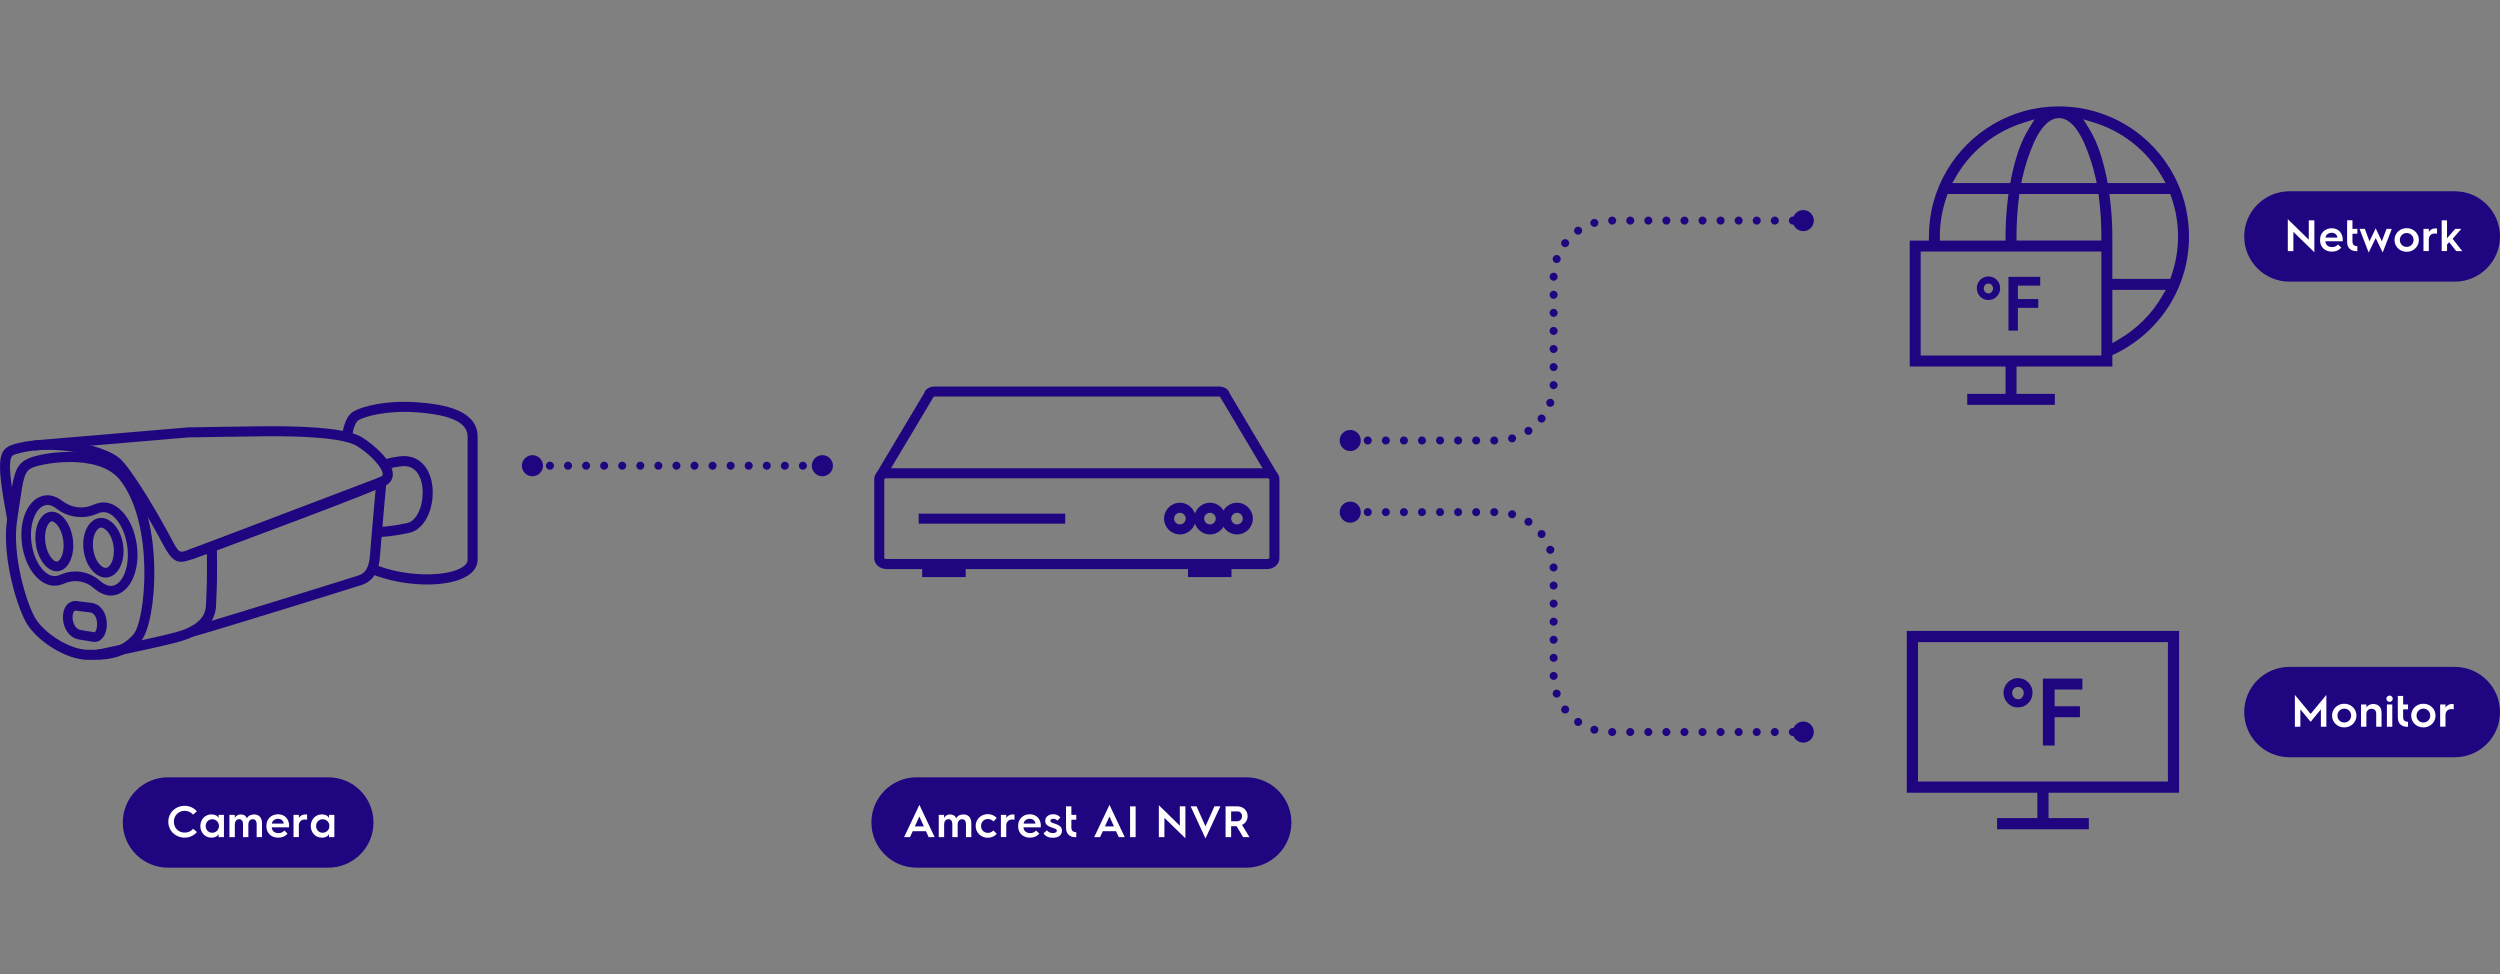 <?xml version="1.0" encoding="utf-8"?>
<!-- Generator: Adobe Illustrator 24.0.2, SVG Export Plug-In . SVG Version: 6.00 Build 0)  -->
<svg version="1.1" id="Layer_1" xmlns="http://www.w3.org/2000/svg" xmlns:xlink="http://www.w3.org/1999/xlink" x="0px" y="0px"
	 width="1245.25px" height="485.18px" viewBox="0 0 1245.25 485.18" style="enable-background:new 0 0 1245.25 485.18;"
	 xml:space="preserve">
<rect x="0" y="0" width="1245.25" height="485.18" fill="#808080" stroke="none"/>
<style type="text/css">
	.st0{fill:#1F0680;}
	.st1{fill:#FFFFFF;}
</style>
<g>
	<path class="st0" d="M163.54,432.18H83.66c-12.43,0-22.5-10.07-22.5-22.5v0c0-12.43,10.07-22.5,22.5-22.5h79.88
		c12.43,0,22.5,10.07,22.5,22.5v0C186.04,422.11,175.96,432.18,163.54,432.18z"/>
	<path class="st0" d="M620.75,432.18h-164.2c-12.43,0-22.5-10.07-22.5-22.5v0c0-12.43,10.07-22.5,22.5-22.5h164.2
		c12.43,0,22.5,10.07,22.5,22.5v0C643.25,422.11,633.17,432.18,620.75,432.18z"/>
	<g>
		<g>
			<path class="st1" d="M83.83,409.32c0-1.5,0.37-2.85,1.1-4.07s1.72-2.17,2.96-2.85s2.61-1.02,4.1-1.02c1.2,0,2.32,0.24,3.37,0.72
				c1.05,0.48,1.95,1.16,2.71,2.03l-1.9,1.63c-0.52-0.59-1.14-1.06-1.86-1.39c-0.72-0.33-1.49-0.49-2.31-0.49
				c-1.54,0-2.82,0.52-3.85,1.55c-1.03,1.04-1.54,2.33-1.54,3.88s0.51,2.84,1.54,3.87c1.03,1.03,2.31,1.54,3.85,1.54
				c0.84,0,1.62-0.17,2.35-0.5c0.73-0.33,1.35-0.8,1.87-1.41l1.88,1.62c-0.75,0.88-1.65,1.57-2.71,2.06s-2.19,0.74-3.39,0.74
				c-1.12,0-2.18-0.2-3.18-0.6s-1.87-0.95-2.6-1.64s-1.31-1.53-1.74-2.52C84.05,411.5,83.83,410.44,83.83,409.32z"/>
			<path class="st1" d="M99.79,411.43c0-0.79,0.14-1.53,0.41-2.23s0.65-1.32,1.14-1.84c0.49-0.53,1.07-0.94,1.75-1.25
				s1.43-0.46,2.25-0.46c0.45,0,0.87,0.05,1.26,0.14c0.39,0.09,0.74,0.22,1.04,0.38c0.3,0.16,0.56,0.36,0.78,0.58
				c0.21,0.23,0.37,0.47,0.46,0.75v-1.6h2.66v11.09h-2.66v-1.61c-0.09,0.26-0.25,0.51-0.46,0.74s-0.47,0.43-0.78,0.59
				c-0.3,0.17-0.65,0.29-1.04,0.39c-0.39,0.09-0.81,0.14-1.26,0.14c-0.82,0-1.56-0.15-2.25-0.46s-1.26-0.72-1.75-1.25
				c-0.49-0.53-0.87-1.14-1.14-1.84S99.79,412.22,99.79,411.43z M102.45,411.43c0,0.47,0.08,0.9,0.24,1.31
				c0.16,0.41,0.38,0.76,0.67,1.07c0.29,0.3,0.63,0.54,1.03,0.72c0.4,0.17,0.84,0.26,1.32,0.26s0.92-0.09,1.33-0.26
				s0.76-0.41,1.06-0.71s0.54-0.66,0.71-1.06s0.26-0.85,0.26-1.33c0-0.47-0.08-0.91-0.25-1.32c-0.17-0.41-0.4-0.76-0.7-1.07
				c-0.3-0.3-0.66-0.54-1.06-0.71s-0.86-0.26-1.34-0.26c-0.48,0-0.92,0.09-1.32,0.26c-0.4,0.18-0.74,0.41-1.03,0.71
				s-0.51,0.66-0.67,1.06C102.53,410.52,102.45,410.96,102.45,411.43z"/>
			<path class="st1" d="M114.28,416.98v-11.09h2.66v1.58c0.24-0.54,0.62-0.98,1.14-1.31s1.13-0.49,1.83-0.49
				c1.53,0,2.56,0.65,3.1,1.94c0.32-0.67,0.8-1.16,1.43-1.47c0.63-0.32,1.37-0.47,2.2-0.47c0.67,0,1.24,0.12,1.73,0.35
				c0.49,0.23,0.89,0.55,1.21,0.95c0.32,0.4,0.55,0.87,0.7,1.41c0.15,0.54,0.23,1.12,0.23,1.74v6.86h-2.67v-6.49
				c0-0.76-0.17-1.36-0.51-1.79c-0.34-0.43-0.83-0.65-1.46-0.65c-0.36,0-0.67,0.07-0.94,0.21c-0.27,0.14-0.49,0.33-0.68,0.57
				c-0.18,0.24-0.32,0.51-0.41,0.81c-0.09,0.3-0.14,0.62-0.14,0.95v6.38h-2.66v-6.49c0-0.76-0.17-1.36-0.5-1.79
				c-0.34-0.43-0.82-0.65-1.45-0.65c-0.35,0-0.66,0.07-0.93,0.21c-0.27,0.14-0.49,0.33-0.67,0.58c-0.18,0.24-0.31,0.51-0.4,0.82
				c-0.09,0.3-0.13,0.62-0.13,0.94v6.38H114.28z"/>
			<path class="st1" d="M132.69,411.52v-0.09c0-1.75,0.55-3.17,1.65-4.24c1.1-1.07,2.49-1.61,4.18-1.61c0.81,0,1.56,0.15,2.25,0.43
				c0.69,0.29,1.27,0.69,1.73,1.19c0.47,0.5,0.84,1.1,1.1,1.78s0.4,1.41,0.4,2.18c0,0.32-0.01,0.63-0.04,0.92h-8.6
				c0.04,0.88,0.36,1.58,0.96,2.11c0.6,0.52,1.38,0.78,2.36,0.78c0.64,0,1.19-0.1,1.65-0.31c0.45-0.21,0.9-0.53,1.33-0.97l1.6,1.56
				c-0.68,0.72-1.4,1.23-2.17,1.53c-0.77,0.3-1.6,0.46-2.49,0.46c-1.75,0-3.18-0.52-4.26-1.57S132.69,413.24,132.69,411.52z
				 M135.42,410.24h5.88c0-0.66-0.27-1.22-0.82-1.69c-0.54-0.47-1.2-0.7-1.96-0.7c-0.82,0-1.53,0.23-2.13,0.69
				C135.8,409,135.48,409.57,135.42,410.24z"/>
			<path class="st1" d="M146.21,405.89h2.66v1.64c0.26-0.58,0.69-1.04,1.26-1.37c0.58-0.33,1.25-0.5,2.04-0.5
				c0.32,0,0.58,0.02,0.79,0.06v2.58c-0.33-0.07-0.7-0.11-1.11-0.11c-0.46,0-0.87,0.07-1.24,0.21c-0.37,0.14-0.68,0.34-0.94,0.6
				s-0.46,0.57-0.6,0.93c-0.14,0.37-0.21,0.77-0.21,1.22v5.81h-2.66V405.89z"/>
			<path class="st1" d="M154.79,411.43c0-0.79,0.14-1.53,0.41-2.23s0.65-1.32,1.14-1.84c0.49-0.53,1.07-0.94,1.75-1.25
				s1.43-0.46,2.25-0.46c0.45,0,0.87,0.05,1.26,0.14c0.39,0.09,0.74,0.22,1.04,0.38c0.3,0.16,0.56,0.36,0.78,0.58
				c0.21,0.23,0.37,0.47,0.46,0.75v-1.6h2.66v11.09h-2.66v-1.61c-0.09,0.26-0.25,0.51-0.46,0.74s-0.47,0.43-0.78,0.59
				c-0.3,0.17-0.65,0.29-1.04,0.39c-0.39,0.09-0.81,0.14-1.26,0.14c-0.82,0-1.56-0.15-2.25-0.46s-1.26-0.72-1.75-1.25
				c-0.49-0.53-0.87-1.14-1.14-1.84S154.79,412.22,154.79,411.43z M157.45,411.43c0,0.47,0.08,0.9,0.24,1.31
				c0.16,0.41,0.38,0.76,0.67,1.07c0.29,0.3,0.63,0.54,1.03,0.72c0.4,0.17,0.84,0.26,1.32,0.26s0.92-0.09,1.33-0.26
				s0.76-0.41,1.06-0.71s0.54-0.66,0.71-1.06s0.26-0.85,0.26-1.33c0-0.47-0.08-0.91-0.25-1.32c-0.17-0.41-0.4-0.76-0.7-1.07
				c-0.3-0.3-0.66-0.54-1.06-0.71s-0.86-0.26-1.34-0.26c-0.48,0-0.92,0.09-1.32,0.26c-0.4,0.18-0.74,0.41-1.03,0.71
				s-0.51,0.66-0.67,1.06C157.53,410.52,157.45,410.96,157.45,411.43z"/>
		</g>
	</g>
	<g>
		<g>
			<path class="st1" d="M457.95,400.89l7.59,16.08h-2.98l-1.34-2.94h-6.6l-1.36,2.94h-2.93L457.95,400.89z M460.17,411.63
				l-2.25-4.94l-2.25,4.94H460.17z"/>
			<path class="st1" d="M467.59,416.98v-11.09h2.66v1.58c0.24-0.54,0.62-0.98,1.14-1.31s1.13-0.49,1.83-0.49
				c1.53,0,2.56,0.65,3.1,1.94c0.32-0.67,0.8-1.16,1.43-1.47c0.63-0.32,1.37-0.47,2.2-0.47c0.67,0,1.24,0.12,1.73,0.35
				c0.49,0.23,0.89,0.55,1.21,0.95c0.32,0.4,0.55,0.87,0.7,1.41c0.15,0.54,0.23,1.12,0.23,1.74v6.86h-2.67v-6.49
				c0-0.76-0.17-1.36-0.51-1.79c-0.34-0.43-0.83-0.65-1.46-0.65c-0.36,0-0.67,0.07-0.94,0.21c-0.27,0.14-0.49,0.33-0.68,0.57
				c-0.18,0.24-0.32,0.51-0.41,0.81c-0.09,0.3-0.14,0.62-0.14,0.95v6.38h-2.66v-6.49c0-0.76-0.17-1.36-0.5-1.79
				c-0.34-0.43-0.82-0.65-1.45-0.65c-0.35,0-0.66,0.07-0.93,0.21c-0.27,0.14-0.49,0.33-0.67,0.58c-0.18,0.24-0.31,0.51-0.4,0.82
				c-0.09,0.3-0.13,0.62-0.13,0.94v6.38H467.59z"/>
			<path class="st1" d="M486.81,414.42c-0.54-0.9-0.82-1.91-0.82-3.01s0.27-2.11,0.81-3.01c0.54-0.9,1.27-1.61,2.2-2.11
				c0.92-0.5,1.94-0.76,3.04-0.76c1.77,0,3.25,0.64,4.45,1.91l-1.65,1.72c-0.79-0.81-1.72-1.21-2.79-1.21
				c-0.97,0-1.77,0.33-2.42,0.99s-0.97,1.48-0.97,2.47s0.32,1.81,0.97,2.46c0.64,0.66,1.45,0.98,2.42,0.98c1.08,0,2.01-0.4,2.79-1.2
				l1.65,1.71c-1.2,1.28-2.69,1.92-4.45,1.92c-1.1,0-2.12-0.25-3.04-0.76C488.08,416.02,487.35,415.32,486.81,414.42z"/>
			<path class="st1" d="M498.56,405.89h2.66v1.64c0.26-0.58,0.69-1.04,1.26-1.37c0.58-0.33,1.25-0.5,2.04-0.5
				c0.32,0,0.58,0.02,0.79,0.06v2.58c-0.33-0.07-0.7-0.11-1.11-0.11c-0.46,0-0.87,0.07-1.24,0.21c-0.37,0.14-0.68,0.34-0.94,0.6
				s-0.46,0.57-0.6,0.93c-0.14,0.37-0.21,0.77-0.21,1.22v5.81h-2.66V405.89z"/>
			<path class="st1" d="M507.13,411.52v-0.09c0-1.75,0.55-3.17,1.65-4.24c1.1-1.07,2.49-1.61,4.18-1.61c0.81,0,1.56,0.15,2.25,0.43
				c0.69,0.29,1.27,0.69,1.73,1.19c0.47,0.5,0.84,1.1,1.1,1.78s0.4,1.41,0.4,2.18c0,0.32-0.01,0.63-0.04,0.92h-8.6
				c0.04,0.88,0.36,1.58,0.96,2.11c0.6,0.52,1.38,0.78,2.36,0.78c0.64,0,1.19-0.1,1.65-0.31c0.45-0.21,0.9-0.53,1.33-0.97l1.6,1.56
				c-0.68,0.72-1.4,1.23-2.17,1.53c-0.77,0.3-1.6,0.46-2.49,0.46c-1.75,0-3.18-0.52-4.26-1.57S507.13,413.24,507.13,411.52z
				 M509.86,410.24h5.88c0-0.66-0.27-1.22-0.82-1.69c-0.54-0.47-1.2-0.7-1.96-0.7c-0.82,0-1.53,0.23-2.13,0.69
				C510.24,409,509.91,409.57,509.86,410.24z"/>
			<path class="st1" d="M519.79,415.04l1.72-1.47c0.24,0.4,0.62,0.73,1.13,0.99c0.51,0.26,1.11,0.39,1.79,0.39
				c0.69,0,1.19-0.12,1.5-0.35c0.31-0.23,0.47-0.51,0.47-0.84c0-0.13-0.02-0.25-0.07-0.35c-0.05-0.11-0.13-0.21-0.24-0.29
				c-0.11-0.09-0.22-0.17-0.34-0.24c-0.12-0.07-0.28-0.14-0.48-0.22s-0.38-0.14-0.55-0.2c-0.17-0.05-0.38-0.13-0.66-0.21
				c-0.28-0.09-0.51-0.17-0.7-0.24c-0.89-0.32-1.56-0.72-2.03-1.2s-0.7-1.12-0.7-1.92c0-0.69,0.18-1.29,0.55-1.8
				c0.37-0.51,0.84-0.89,1.43-1.14c0.59-0.25,1.25-0.38,1.96-0.38c1.56,0,2.76,0.54,3.6,1.63l-1.49,1.58
				c-0.49-0.62-1.2-0.92-2.15-0.92c-0.42,0-0.74,0.09-0.97,0.27c-0.23,0.18-0.35,0.41-0.35,0.7c0,0.12,0.02,0.23,0.05,0.32
				c0.03,0.09,0.09,0.18,0.18,0.26c0.09,0.08,0.18,0.15,0.27,0.21c0.09,0.05,0.23,0.12,0.41,0.19c0.18,0.07,0.35,0.14,0.49,0.19
				c0.15,0.05,0.36,0.12,0.64,0.21s0.53,0.18,0.74,0.26c1.03,0.37,1.78,0.82,2.26,1.33s0.71,1.17,0.71,1.97
				c0,1.02-0.39,1.87-1.16,2.53c-0.77,0.66-1.91,0.99-3.42,0.99c-1.12,0-2.07-0.2-2.86-0.6S520.16,415.72,519.79,415.04z"/>
			<path class="st1" d="M533.65,401.65v4.24h2.44v2.42h-2.44v3.82c0,0.82,0.2,1.42,0.61,1.8s0.97,0.58,1.7,0.58h0.13v2.5h-0.55
				c-0.41,0-0.8-0.04-1.18-0.12s-0.78-0.23-1.2-0.45c-0.39-0.21-0.73-0.46-1-0.75c-0.28-0.29-0.5-0.61-0.67-0.97
				c-0.17-0.35-0.3-0.74-0.38-1.14s-0.12-0.83-0.12-1.26v-10.69H533.65z"/>
			<path class="st1" d="M552.64,400.89l7.59,16.08h-2.98l-1.34-2.94h-6.6l-1.36,2.94h-2.93L552.64,400.89z M554.87,411.63
				l-2.25-4.94l-2.25,4.94H554.87z"/>
			<path class="st1" d="M562.89,416.98v-15.33h2.77v15.33H562.89z"/>
			<path class="st1" d="M577.22,416.98v-15.91l10.45,10.22v-9.64h2.77v15.9l-10.45-10.16v9.59H577.22z"/>
			<path class="st1" d="M593.06,401.65h2.94l4.45,9.94l4.46-9.94h2.95l-7.41,15.98L593.06,401.65z"/>
			<path class="st1" d="M610.46,401.65h5.98c0.68,0,1.32,0.12,1.93,0.36c0.6,0.24,1.13,0.57,1.59,1c0.45,0.43,0.81,0.94,1.08,1.54
				s0.4,1.25,0.4,1.96c0,0.47-0.06,0.93-0.19,1.38c-0.13,0.44-0.31,0.86-0.54,1.24c-0.24,0.38-0.53,0.72-0.88,1.02
				c-0.35,0.3-0.74,0.54-1.19,0.73l3.72,6.11h-3.15l-3.25-5.44h-2.73v5.44h-2.77V401.65z M613.23,404.15v4.91h2.93
				c0.37,0,0.71-0.06,1.02-0.18s0.57-0.29,0.79-0.52c0.22-0.22,0.39-0.49,0.51-0.79s0.18-0.65,0.18-1.02c0-0.34-0.05-0.65-0.16-0.94
				c-0.11-0.29-0.26-0.54-0.46-0.76s-0.44-0.38-0.72-0.51c-0.28-0.13-0.6-0.19-0.94-0.19H613.23z"/>
		</g>
	</g>
	<path class="st0" d="M1222.75,140.28h-82.41c-12.43,0-22.5-10.07-22.5-22.5v0c0-12.43,10.07-22.5,22.5-22.5h82.41
		c12.43,0,22.5,10.07,22.5,22.5v0C1245.25,130.2,1235.17,140.28,1222.75,140.28z"/>
	<g>
		<g>
			<path class="st1" d="M1139.56,125.08v-15.91l10.45,10.22v-9.64h2.77v15.9l-10.45-10.16v9.59H1139.56z"/>
			<path class="st1" d="M1155.62,119.62v-0.09c0-1.75,0.55-3.17,1.65-4.24c1.1-1.07,2.49-1.61,4.18-1.61c0.81,0,1.56,0.15,2.25,0.43
				c0.69,0.29,1.27,0.69,1.73,1.19c0.47,0.5,0.84,1.1,1.1,1.78s0.4,1.41,0.4,2.18c0,0.32-0.01,0.63-0.04,0.92h-8.6
				c0.04,0.88,0.36,1.58,0.96,2.11c0.6,0.52,1.38,0.78,2.36,0.78c0.64,0,1.19-0.1,1.65-0.31c0.45-0.21,0.9-0.53,1.33-0.97l1.6,1.56
				c-0.68,0.72-1.4,1.23-2.17,1.53c-0.77,0.3-1.6,0.46-2.49,0.46c-1.75,0-3.18-0.52-4.26-1.57S1155.62,121.34,1155.62,119.62z
				 M1158.34,118.34h5.88c0-0.66-0.27-1.22-0.82-1.69c-0.54-0.47-1.2-0.7-1.96-0.7c-0.82,0-1.53,0.23-2.13,0.69
				C1158.73,117.1,1158.4,117.67,1158.34,118.34z"/>
			<path class="st1" d="M1171.76,109.75v4.24h2.44v2.42h-2.44v3.82c0,0.82,0.2,1.42,0.61,1.8s0.97,0.58,1.7,0.58h0.13v2.5h-0.55
				c-0.41,0-0.8-0.04-1.18-0.12s-0.78-0.23-1.2-0.45c-0.39-0.21-0.73-0.46-1-0.75c-0.28-0.29-0.5-0.61-0.67-0.97
				c-0.17-0.35-0.3-0.74-0.38-1.14s-0.12-0.83-0.12-1.26v-10.69H1171.76z"/>
			<path class="st1" d="M1175.27,113.99h2.64l2.33,6.2l3.1-6.47l3.05,6.47l2.35-6.2h2.62l-4.55,11.79l-3.47-7.18l-3.52,7.18
				L1175.27,113.99z"/>
			<path class="st1" d="M1193.53,122.52c-0.54-0.9-0.82-1.9-0.82-2.99s0.27-2.08,0.81-2.99c0.54-0.9,1.28-1.61,2.21-2.12
				c0.93-0.51,1.95-0.77,3.05-0.77s2.12,0.26,3.04,0.77c0.92,0.51,1.66,1.22,2.2,2.12c0.54,0.9,0.81,1.9,0.81,2.99
				s-0.27,2.08-0.81,2.99c-0.54,0.9-1.27,1.61-2.2,2.12c-0.92,0.51-1.94,0.77-3.04,0.77s-2.12-0.26-3.05-0.77
				C1194.8,124.13,1194.06,123.42,1193.53,122.52z M1196.35,117.07c-0.65,0.67-0.98,1.49-0.98,2.46s0.32,1.79,0.97,2.46
				c0.65,0.66,1.46,0.99,2.43,0.99c0.96,0,1.77-0.33,2.43-1s0.99-1.48,0.99-2.45s-0.33-1.79-0.99-2.46c-0.66-0.67-1.47-1-2.42-1
				C1197.8,116.07,1197,116.41,1196.35,117.07z"/>
			<path class="st1" d="M1207.14,113.99h2.66v1.64c0.26-0.58,0.69-1.04,1.26-1.37c0.58-0.33,1.25-0.5,2.04-0.5
				c0.32,0,0.58,0.02,0.79,0.06v2.58c-0.33-0.07-0.7-0.11-1.11-0.11c-0.46,0-0.87,0.07-1.24,0.21c-0.37,0.14-0.68,0.34-0.94,0.6
				s-0.46,0.57-0.6,0.93c-0.14,0.37-0.21,0.77-0.21,1.22v5.81h-2.66V113.99z"/>
			<path class="st1" d="M1218.86,109.75v8.93l4.07-4.68h3.05l-4.33,4.95l4.79,6.13h-3.01l-3.5-4.45l-1.07,1.21v3.23h-2.66v-15.33
				H1218.86z"/>
		</g>
	</g>
	<path class="st0" d="M1222.75,377.18h-82.41c-12.43,0-22.5-10.07-22.5-22.5v0c0-12.43,10.07-22.5,22.5-22.5h82.41
		c12.43,0,22.5,10.07,22.5,22.5v0C1245.25,367.1,1235.17,377.18,1222.75,377.18z"/>
	<g>
		<g>
			<path class="st1" d="M1143.08,346.13l7.85,9.46l7.83-9.46v15.84h-2.73v-8.65l-5.1,6.21l-5.12-6.21v8.65h-2.73V346.13z"/>
			<path class="st1" d="M1162.43,359.42c-0.54-0.9-0.82-1.9-0.82-2.99s0.27-2.08,0.81-2.99c0.54-0.9,1.28-1.61,2.21-2.12
				c0.93-0.51,1.95-0.77,3.05-0.77s2.12,0.26,3.04,0.77c0.92,0.51,1.66,1.22,2.2,2.12c0.54,0.9,0.81,1.9,0.81,2.99
				s-0.27,2.08-0.81,2.99c-0.54,0.9-1.27,1.61-2.2,2.12c-0.92,0.51-1.94,0.77-3.04,0.77s-2.12-0.26-3.05-0.77
				C1163.7,361.03,1162.97,360.32,1162.43,359.42z M1165.26,353.97c-0.65,0.67-0.98,1.49-0.98,2.46s0.32,1.79,0.97,2.46
				c0.65,0.66,1.46,0.99,2.43,0.99c0.96,0,1.77-0.33,2.43-1s0.99-1.48,0.99-2.45s-0.33-1.79-0.99-2.46c-0.66-0.67-1.47-1-2.42-1
				C1166.71,352.97,1165.9,353.31,1165.26,353.97z"/>
			<path class="st1" d="M1178.71,350.89v1.58c0.13-0.27,0.3-0.52,0.52-0.74c0.22-0.22,0.47-0.41,0.76-0.57
				c0.29-0.16,0.61-0.28,0.96-0.37c0.35-0.09,0.71-0.13,1.1-0.13c0.69,0,1.29,0.11,1.82,0.32c0.53,0.21,0.97,0.51,1.32,0.9
				c0.35,0.39,0.62,0.86,0.8,1.41c0.18,0.55,0.27,1.16,0.27,1.82v6.86h-2.67v-6.49c0-0.37-0.05-0.71-0.16-1.01s-0.26-0.56-0.46-0.77
				c-0.2-0.21-0.45-0.38-0.74-0.49c-0.29-0.11-0.62-0.17-0.98-0.17c-0.37,0-0.71,0.06-1.03,0.19c-0.31,0.13-0.58,0.3-0.81,0.53
				c-0.22,0.23-0.4,0.49-0.53,0.81c-0.13,0.31-0.19,0.65-0.19,1.03v6.38h-2.66v-11.09H1178.71z"/>
			<path class="st1" d="M1190.25,349.61c-0.43,0-0.8-0.15-1.12-0.46s-0.47-0.68-0.47-1.12s0.16-0.81,0.47-1.11
				c0.31-0.3,0.69-0.46,1.12-0.46c0.42,0,0.79,0.15,1.11,0.46c0.32,0.3,0.47,0.67,0.47,1.11s-0.16,0.81-0.47,1.12
				S1190.68,349.61,1190.25,349.61z M1188.91,361.97v-11.09h2.69v11.09H1188.91z"/>
			<path class="st1" d="M1197,346.65v4.24h2.44v2.42H1197v3.82c0,0.82,0.2,1.42,0.61,1.8s0.97,0.58,1.7,0.58h0.13v2.5h-0.55
				c-0.41,0-0.8-0.04-1.18-0.12s-0.78-0.23-1.2-0.45c-0.39-0.21-0.73-0.46-1-0.75c-0.28-0.29-0.5-0.61-0.67-0.97
				c-0.17-0.35-0.3-0.74-0.38-1.14s-0.12-0.83-0.12-1.26v-10.69H1197z"/>
			<path class="st1" d="M1201.83,359.42c-0.54-0.9-0.82-1.9-0.82-2.99s0.27-2.08,0.81-2.99c0.54-0.9,1.28-1.61,2.21-2.12
				c0.93-0.51,1.95-0.77,3.05-0.77s2.12,0.26,3.04,0.77c0.92,0.51,1.66,1.22,2.2,2.12c0.54,0.9,0.81,1.9,0.81,2.99
				s-0.27,2.08-0.81,2.99c-0.54,0.9-1.27,1.61-2.2,2.12c-0.92,0.51-1.94,0.77-3.04,0.77s-2.12-0.26-3.05-0.77
				C1203.11,361.03,1202.37,360.32,1201.83,359.42z M1204.66,353.97c-0.65,0.67-0.98,1.49-0.98,2.46s0.32,1.79,0.97,2.46
				c0.65,0.66,1.46,0.99,2.43,0.99c0.96,0,1.77-0.33,2.43-1s0.99-1.48,0.99-2.45s-0.33-1.79-0.99-2.46c-0.66-0.67-1.47-1-2.42-1
				C1206.11,352.97,1205.3,353.31,1204.66,353.97z"/>
			<path class="st1" d="M1215.45,350.89h2.66v1.64c0.26-0.58,0.69-1.04,1.26-1.37c0.58-0.33,1.25-0.5,2.04-0.5
				c0.32,0,0.58,0.02,0.79,0.06v2.58c-0.33-0.07-0.7-0.11-1.11-0.11c-0.46,0-0.87,0.07-1.24,0.21c-0.37,0.14-0.68,0.34-0.94,0.6
				s-0.46,0.57-0.6,0.93c-0.14,0.37-0.21,0.77-0.21,1.22v5.81h-2.66V350.89z"/>
		</g>
	</g>
	<g>
		<g>
			<path class="st0" d="M212.73,291.14c-9.32,0-19.71-1.85-28.31-5.49l1.95-4.61c15.87,6.71,36.69,6.27,44.02,1.42
				c2.52-1.67,2.52-3.23,2.52-3.75v-61.18c0-6.98-7.97-10.83-25.07-12.13c-15.27-1.16-26.3,2.11-29.24,3.87
				c-1.86,1.12-2.99,5.69-3.2,8.57l-4.99-0.35c0.07-0.98,0.8-9.62,5.62-12.51c4.17-2.5,16.19-5.79,32.19-4.57
				c12.75,0.97,29.69,3.79,29.69,17.11v61.18c0,2.17-0.83,5.31-4.76,7.92C228.59,289.66,221.09,291.14,212.73,291.14z"/>
			<path class="st0" d="M188.68,267.47c-0.68,0-1.06-0.03-1.18-0.04l0.49-4.98c0.02,0,4.15,0.31,14.72-1.9
				c5.82-1.21,8.83-11.14,7.54-18.86c-0.65-3.93-2.9-10.38-10.56-9.42c-4.88,0.61-7.24,1.58-7.26,1.58l-1.96-4.6
				c0.29-0.13,3.02-1.25,8.6-1.95c8.36-1.04,14.54,4.15,16.11,13.56c1.69,10.14-2.6,22.73-11.45,24.58
				C195.29,267.21,190.67,267.47,188.68,267.47z"/>
			<path class="st0" d="M95.7,317.24l-1.29-4.83c11.89-3.18,81.21-24.8,84.41-25.87c3.21-1.07,5.02-4.21,5.4-9.33
				c0.44-6.06,2.13-25.05,2.88-33.38l-91.64,34.79l-1.77-4.67l99.11-37.63l-0.36,3.98c-0.03,0.29-2.66,29.51-3.23,37.27
				c-0.67,9.13-5.16,12.49-8.81,13.71C177.19,292.35,107.64,314.04,95.7,317.24z"/>
			<path class="st0" d="M106.38,274.75l-1.73-4.69c32.09-11.85,81.31-30.37,85.39-32.82c0.52-0.31,0.62-0.59,0.62-1
				c0.03-2.84-5.28-9.34-12.94-14.13c-3-1.88-12.78-5-44.55-4.81l-1.16,0c-4.24,0-36.39,0.55-38.28,0.58l-76.49,6.5l-0.42-4.98
				l76.75-6.52c1.39-0.02,34.06-0.58,38.45-0.58l1.13,0c25.21-0.13,41.08,1.73,47.23,5.57c6.18,3.86,15.35,11.95,15.29,18.41
				c-0.02,2.21-1.1,4.07-3.05,5.24C186.81,245.01,114.59,271.72,106.38,274.75z"/>
			<path class="st0" d="M25.84,259.68c1.53,0,4.83,3.24,5.67,9.42c0.85,6.22-1.52,10.41-3.09,10.63c-0.05,0.01-0.1,0.01-0.15,0.01
				c-1.53,0-4.83-3.24-5.67-9.42c-0.85-6.22,1.52-10.41,3.09-10.63C25.74,259.68,25.79,259.68,25.84,259.68 M25.84,254.88
				c-0.26,0-0.53,0.02-0.8,0.05c-5.09,0.69-8.31,7.87-7.2,16.03c1.05,7.74,5.62,13.58,10.43,13.58c0.26,0,0.53-0.02,0.8-0.05
				c5.09-0.69,8.31-7.87,7.2-16.03C35.21,260.72,30.64,254.87,25.84,254.88L25.84,254.88z"/>
			<path class="st0" d="M49.04,328.63L48,323.74c20.96-4.46,32.51-6.92,39.58-8.83c9.66-2.61,14.71-7.03,15-13.15
				c0.42-8.7,0.63-13.8,0.48-25.84l-7.66,2.72c-7.19,2.65-9.67,1.24-14.71-8.39c-5.75-10.98-18.81-33.13-24.37-38.18
				c-5.42-4.92-28.13-10.91-46.24-6.47c-3.77,0.92-4.5,1.19-4.92,3.96c-0.62,4.05,0.36,12.33,3.38,28.57l-4.92,0.91
				c-6.06-32.56-4.64-35.88,5.27-38.3c19.06-4.66,43.95,1.42,50.79,7.63c6.87,6.25,21.05,31.18,25.44,39.56
				c4.03,7.69,4.28,7.59,8.58,6.01l14.25-5.06l0.06,3.48c0.25,14.77,0.04,20.04-0.43,29.64c-0.28,5.86-3.76,13.7-18.69,17.73
				C81.69,321.68,70.09,324.15,49.04,328.63z"/>
			<path class="st0" d="M44.08,328.69c-11.02,0-24.45-8.82-30.09-17.06c-5.25-7.67-13.38-34.46-10.39-53.44
				c0.52-3.27,0.93-6.15,1.3-8.69c1.73-11.96,2.52-17.42,7.99-20.54c6.69-3.82,38.35-8.78,50.81,7.06
				c11.05,14.04,12.98,35.66,13.16,47.3c0.24,16.29-2.59,31.45-6.74,36.06C62.35,328.02,54.43,328.69,44.08,328.69z M34.87,230.12
				c-9.1,0-17.35,1.96-19.49,3.18c-3.21,1.83-3.83,5.27-5.52,16.92c-0.37,2.56-0.79,5.46-1.31,8.75
				c-2.86,18.12,5.25,43.51,9.58,49.83c4.81,7.04,16.66,14.88,25.96,14.88c10.89,0,16.4-1.06,22.33-7.65
				c6.08-6.75,10.76-54.81-6.63-76.92C54.31,232.16,44.15,230.12,34.87,230.12z"/>
			<path class="st0" d="M47.15,319.74c-0.25,0-0.5-0.02-0.76-0.05c-5.11-0.73-7.49-1.25-7.58-1.27c-5.39-1.26-7.98-7.3-7.39-12.41
				c0.47-4.06,2.87-6.68,6.12-6.68l0.3,0.02l8.38,1.05c5.51,1.26,7.76,7.63,6.76,13.06C52.24,317.36,50,319.74,47.15,319.74z
				 M39.87,313.73c0,0,2.32,0.5,7.2,1.2c0.23,0.05,0.88-0.76,1.17-2.35c0.5-2.7-0.27-6.76-3-7.48l-7.8-0.97
				c-0.78,0.11-1.15,1.55-1.25,2.42C35.88,309.13,37,313.06,39.87,313.73L39.87,313.73z"/>
			<path class="st0" d="M55.25,296.65c-2.88,0-5.91-1.33-8.82-3.91c-3.88-3.43-9.66-4.28-14.37-2.11c-1.14,0.52-2.32,0.87-3.52,1.03
				c-4.1,0.55-8.22-1.42-11.57-5.58c-3.08-3.81-5.21-9.1-6-14.89c-0.79-5.79-0.15-11.45,1.8-15.95c2.12-4.9,5.56-7.91,9.66-8.47
				c2.79-0.38,5.8,0.59,8.69,2.8c4.55,3.49,10.36,4.16,15.55,1.81c1.14-0.52,2.33-0.86,3.53-1.03c8.3-1.13,16.19,8.13,17.95,21.08
				c0.81,5.96,0.16,11.79-1.82,16.42c-2.16,5.04-5.66,8.13-9.85,8.7C56.07,296.62,55.66,296.65,55.25,296.65z M37.54,284.65
				c4.37,0,8.73,1.55,12.06,4.49c2.22,1.96,4.44,2.91,6.23,2.67c2.45-0.33,4.61-2.4,6.08-5.83c1.65-3.84,2.17-8.77,1.48-13.88l0,0
				c-1.35-9.94-7.1-17.73-12.55-16.97c-0.74,0.1-1.48,0.32-2.19,0.64c-6.73,3.05-14.57,2.14-20.45-2.37
				c-1.29-0.99-3.22-2.12-5.12-1.86c-2.38,0.32-4.48,2.32-5.91,5.62c-1.61,3.71-2.12,8.46-1.45,13.39
				c0.67,4.93,2.44,9.38,4.97,12.52c2.26,2.8,4.82,4.16,7.19,3.84c0.73-0.1,1.46-0.31,2.16-0.64
				C32.42,285.18,34.98,284.65,37.54,284.65z"/>
			<path class="st0" d="M50.4,262.8L50.4,262.8c2.01,0,5.36,3.33,6.18,9.35c0.4,2.98,0.03,5.93-1.02,8.1
				c-0.35,0.72-1.32,2.43-2.7,2.61c-0.09,0.01-0.17,0.02-0.26,0.02c-2.01,0-5.36-3.33-6.18-9.35c-0.83-6.12,1.65-10.43,3.72-10.71
				C50.23,262.8,50.32,262.8,50.4,262.8 M50.4,257.99c-0.3,0-0.6,0.02-0.91,0.06c-5.43,0.74-8.94,7.95-7.83,16.12
				c1.05,7.71,5.84,13.5,10.94,13.5c0.3,0,0.6-0.02,0.91-0.06c5.43-0.74,8.94-7.95,7.83-16.12
				C60.29,263.79,55.51,257.99,50.4,257.99L50.4,257.99z"/>
		</g>
		<g>
			<path class="st0" d="M440.87,238.14l-4.29-2.56l23.77-39.83c0.5-1.89,2.62-3.23,5.31-3.23h141.42c2.69,0,4.81,1.34,5.31,3.23
				l23.71,39.83l-4.3,2.56l-24.14-40.56c-0.15-0.04-0.34-0.06-0.58-0.06H465.66c-0.24,0-0.44,0.03-0.58,0.06L440.87,238.14z"/>
			<path class="st0" d="M631.21,283.44H441.53c-3.35,0-6.08-2.44-6.08-5.44v-39.32c0-3,2.73-5.44,6.08-5.44h189.68
				c3.35,0,6.08,2.44,6.08,5.44V278C637.29,281,634.56,283.44,631.21,283.44z M441.53,238.24c-0.65,0-1.04,0.33-1.08,0.45l0,39.31
				c0.04,0.11,0.42,0.44,1.08,0.44h189.68c0.65,0,1.04-0.33,1.08-0.45l0-39.31c-0.04-0.11-0.42-0.44-1.08-0.44H441.53z"/>
			<rect x="457.6" y="255.84" class="st0" width="72.99" height="5"/>
			<path class="st0" d="M587.7,266.2c-4.35,0-7.89-3.54-7.89-7.89c0-4.35,3.54-7.89,7.89-7.89c4.35,0,7.89,3.54,7.89,7.89
				C595.59,262.67,592.05,266.2,587.7,266.2z M587.7,255.43c-1.59,0-2.89,1.3-2.89,2.89c0,1.59,1.3,2.89,2.89,2.89
				s2.89-1.3,2.89-2.89C590.59,256.72,589.3,255.43,587.7,255.43z"/>
			<path class="st0" d="M602.68,266.2c-4.35,0-7.89-3.54-7.89-7.89c0-4.35,3.54-7.89,7.89-7.89c4.35,0,7.89,3.54,7.89,7.89
				C610.57,262.67,607.03,266.2,602.68,266.2z M602.68,255.43c-1.59,0-2.89,1.3-2.89,2.89c0,1.59,1.3,2.89,2.89,2.89
				s2.89-1.3,2.89-2.89C605.57,256.72,604.27,255.43,602.68,255.43z"/>
			<path class="st0" d="M616.15,266.2c-4.35,0-7.89-3.54-7.89-7.89c0-4.35,3.54-7.89,7.89-7.89c4.35,0,7.89,3.54,7.89,7.89
				C624.04,262.67,620.5,266.2,616.15,266.2z M616.15,255.43c-1.59,0-2.89,1.3-2.89,2.89c0,1.59,1.3,2.89,2.89,2.89
				s2.89-1.3,2.89-2.89C619.04,256.72,617.74,255.43,616.15,255.43z"/>
			<g>
				<rect x="459.34" y="282.44" class="st0" width="21.66" height="5"/>
				<rect x="591.74" y="282.44" class="st0" width="21.66" height="5"/>
			</g>
		</g>
		<g>
			<path class="st0" d="M406.93,231.96c0-1.1,0.89-1.99,2-1.99l0,0c1.1,0,2,0.89,2,1.99l0,0c0,1.11-0.9,2.01-2,2.01l0,0
				C407.82,233.97,406.93,233.07,406.93,231.96z M397.93,231.96c0-1.1,0.89-1.99,2-1.99l0,0c1.1,0,2,0.89,2,1.99l0,0
				c0,1.11-0.9,2.01-2,2.01l0,0C398.82,233.97,397.93,233.07,397.93,231.96z M388.93,231.96c0-1.1,0.89-1.99,2-1.99l0,0
				c1.1,0,2,0.89,2,1.99l0,0c0,1.11-0.9,2.01-2,2.01l0,0C389.82,233.97,388.93,233.07,388.93,231.96z M379.93,231.96
				c0-1.1,0.89-1.99,2-1.99l0,0c1.1,0,2,0.89,2,1.99l0,0c0,1.11-0.9,2.01-2,2.01l0,0C380.82,233.97,379.93,233.07,379.93,231.96z
				 M370.93,231.96c0-1.1,0.89-1.99,2-1.99l0,0c1.1,0,2,0.89,2,1.99l0,0c0,1.11-0.9,2.01-2,2.01l0,0
				C371.82,233.97,370.93,233.07,370.93,231.96z M361.93,231.96c0-1.1,0.89-1.99,2-1.99l0,0c1.1,0,2,0.89,2,1.99l0,0
				c0,1.11-0.9,2.01-2,2.01l0,0C362.82,233.97,361.93,233.07,361.93,231.96z M352.93,231.96c0-1.1,0.89-1.99,2-1.99l0,0
				c1.1,0,2,0.89,2,1.99l0,0c0,1.11-0.9,2.01-2,2.01l0,0C353.82,233.97,352.93,233.07,352.93,231.96z M343.93,231.96
				c0-1.1,0.89-1.99,2-1.99l0,0c1.1,0,2,0.89,2,1.99l0,0c0,1.11-0.9,2.01-2,2.01l0,0C344.82,233.97,343.93,233.07,343.93,231.96z
				 M334.93,231.96c0-1.1,0.89-1.99,2-1.99l0,0c1.1,0,2,0.89,2,1.99l0,0c0,1.11-0.9,2.01-2,2.01l0,0
				C335.82,233.97,334.93,233.07,334.93,231.96z M325.93,231.96c0-1.1,0.89-1.99,2-1.99l0,0c1.1,0,2,0.89,2,1.99l0,0
				c0,1.11-0.9,2.01-2,2.01l0,0C326.82,233.97,325.93,233.07,325.93,231.96z M316.93,231.96c0-1.1,0.89-1.99,2-1.99l0,0
				c1.1,0,2,0.89,2,1.99l0,0c0,1.11-0.9,2.01-2,2.01l0,0C317.82,233.97,316.93,233.07,316.93,231.96z M307.93,231.96
				c0-1.1,0.89-1.99,2-1.99l0,0c1.1,0,2,0.89,2,1.99l0,0c0,1.11-0.9,2.01-2,2.01l0,0C308.82,233.97,307.93,233.07,307.93,231.96z
				 M298.93,231.96c0-1.1,0.89-1.99,2-1.99l0,0c1.1,0,2,0.89,2,1.99l0,0c0,1.11-0.9,2.01-2,2.01l0,0
				C299.82,233.97,298.93,233.07,298.93,231.96z M289.93,231.96c0-1.1,0.89-1.99,2-1.99l0,0c1.1,0,2,0.89,2,1.99l0,0
				c0,1.11-0.9,2.01-2,2.01l0,0C290.82,233.97,289.93,233.07,289.93,231.96z M280.93,231.96c0-1.1,0.89-1.99,2-1.99l0,0
				c1.1,0,2,0.89,2,1.99l0,0c0,1.11-0.9,2.01-2,2.01l0,0C281.82,233.97,280.93,233.07,280.93,231.96z M271.93,231.96
				c0-1.1,0.89-1.99,2-1.99l0,0c1.1,0,2,0.89,2,1.99l0,0c0,1.11-0.9,2.01-2,2.01l0,0C272.82,233.97,271.93,233.07,271.93,231.96z
				 M262.93,231.96c0-1.1,0.89-1.99,2-1.99l0,0c1.1,0,2,0.89,2,1.99l0,0c0,1.11-0.9,2.01-2,2.01l0,0
				C263.82,233.97,262.93,233.07,262.93,231.96z"/>
			<g>
				<path class="st0" d="M265.2,237.23c-2.91,0-5.26-2.36-5.26-5.26s2.36-5.26,5.26-5.26c2.91,0,5.26,2.36,5.26,5.26
					S268.1,237.23,265.2,237.23z"/>
			</g>
			<g>
				<path class="st0" d="M409.63,237.23c2.91,0,5.26-2.36,5.26-5.26s-2.36-5.26-5.26-5.26c-2.91,0-5.26,2.36-5.26,5.26
					S406.72,237.23,409.63,237.23z"/>
			</g>
		</g>
		<g>
			<path class="st0" d="M891.03,364.63c0-1.1,0.9-2,2-2l0,0c1.11,0,2,0.9,2,2l0,0c0,1.11-0.89,2-2,2l0,0
				C891.93,366.63,891.03,365.74,891.03,364.63z M882.03,364.63c0-1.1,0.9-2,2-2l0,0c1.11,0,2,0.9,2,2l0,0c0,1.11-0.89,2-2,2l0,0
				C882.93,366.63,882.03,365.74,882.03,364.63z M873.03,364.63c0-1.1,0.9-2,2-2l0,0c1.11,0,2,0.9,2,2l0,0c0,1.11-0.89,2-2,2l0,0
				C873.93,366.63,873.03,365.74,873.03,364.63z M864.03,364.63c0-1.1,0.9-2,2-2l0,0c1.11,0,2,0.9,2,2l0,0c0,1.11-0.89,2-2,2l0,0
				C864.93,366.63,864.03,365.74,864.03,364.63z M855.03,364.63c0-1.1,0.9-2,2-2l0,0c1.11,0,2,0.9,2,2l0,0c0,1.11-0.89,2-2,2l0,0
				C855.93,366.63,855.03,365.74,855.03,364.63z M846.03,364.63c0-1.1,0.9-2,2-2l0,0c1.11,0,2,0.9,2,2l0,0c0,1.11-0.89,2-2,2l0,0
				C846.93,366.63,846.03,365.74,846.03,364.63z M837.03,364.63c0-1.1,0.9-2,2-2l0,0c1.11,0,2,0.9,2,2l0,0c0,1.11-0.89,2-2,2l0,0
				C837.93,366.63,837.03,365.74,837.03,364.63z M828.03,364.63c0-1.1,0.9-2,2-2l0,0c1.11,0,2,0.9,2,2l0,0c0,1.11-0.89,2-2,2l0,0
				C828.93,366.63,828.03,365.74,828.03,364.63z M819.03,364.63c0-1.1,0.9-2,2-2l0,0c1.11,0,2,0.9,2,2l0,0c0,1.11-0.89,2-2,2l0,0
				C819.93,366.63,819.03,365.74,819.03,364.63z M810.03,364.63c0-1.1,0.9-2,2-2l0,0c1.11,0,2,0.9,2,2l0,0c0,1.11-0.89,2-2,2l0,0
				C810.93,366.63,810.03,365.74,810.03,364.63z M801.03,364.63c0-1.1,0.9-2,2-2l0,0c1.11,0,2,0.9,2,2l0,0c0,1.11-0.89,2-2,2l0,0
				C801.93,366.63,801.03,365.74,801.03,364.63z M793.58,365.39c-1.06-0.31-1.66-1.42-1.35-2.49l0,0c0.31-1.05,1.43-1.66,2.48-1.35
				l0,0c1.06,0.32,1.67,1.43,1.36,2.49l0,0c-0.26,0.87-1.06,1.43-1.92,1.43l0,0C793.96,365.47,793.77,365.45,793.58,365.39z
				 M784.93,361.24L784.93,361.24c-0.91-0.63-1.14-1.87-0.51-2.78l0,0c0.63-0.91,1.88-1.14,2.79-0.5l0,0l0,0l0,0
				c0.91,0.62,1.13,1.87,0.5,2.78l0,0c-0.39,0.56-1.01,0.86-1.64,0.86l0,0C785.67,361.6,785.28,361.48,784.93,361.24z M778,354.61
				L778,354.61c-0.66-0.88-0.49-2.14,0.39-2.8l0,0c0.88-0.67,2.13-0.5,2.8,0.38l0,0c0.67,0.88,0.5,2.14-0.38,2.8l0,0
				c-0.36,0.28-0.79,0.41-1.21,0.41l0,0C779,355.4,778.4,355.13,778,354.61z M773.49,346.14L773.49,346.14
				c-0.36-1.04,0.2-2.18,1.24-2.54l0,0c1.05-0.36,2.19,0.2,2.54,1.24l0,0l0,0l0,0c0.36,1.05-0.2,2.19-1.24,2.55l0,0
				c-0.21,0.07-0.43,0.1-0.65,0.1l0,0C774.55,347.49,773.77,346.97,773.49,346.14z M771.86,336.69c-0.02-1.11,0.86-2.01,1.97-2.03
				l0,0c1.1-0.01,2.01,0.87,2.03,1.98l0,0c0.01,1.1-0.87,2.01-1.98,2.02l0,0c-0.01,0-0.01,0-0.02,0l0,0
				C772.76,338.66,771.87,337.78,771.86,336.69z M771.86,327.66c0-1.1,0.89-2,2-2l0,0c1.1,0,2,0.9,2,2l0,0c0,1.11-0.9,2-2,2l0,0
				C772.75,329.66,771.86,328.77,771.86,327.66z M771.86,318.66c0-1.1,0.89-2,2-2l0,0c1.1,0,2,0.9,2,2l0,0c0,1.11-0.9,2-2,2l0,0
				C772.75,320.66,771.86,319.77,771.86,318.66z M771.86,309.66c0-1.1,0.89-2,2-2l0,0c1.1,0,2,0.9,2,2l0,0c0,1.11-0.9,2-2,2l0,0
				C772.75,311.66,771.86,310.77,771.86,309.66z M771.86,300.66c0-1.1,0.89-2,2-2l0,0c1.1,0,2,0.9,2,2l0,0c0,1.11-0.9,2-2,2l0,0
				C772.75,302.66,771.86,301.77,771.86,300.66z M771.86,291.66c0-1.1,0.89-2,2-2l0,0c1.1,0,2,0.9,2,2l0,0c0,1.11-0.9,2-2,2l0,0
				C772.75,293.66,771.86,292.77,771.86,291.66z M771.85,282.72L771.85,282.72c-0.03-1.11,0.84-2.03,1.94-2.06l0,0
				c1.1-0.03,2.02,0.84,2.05,1.95l0,0l0,0l0,0c0.03,1.1-0.84,2.02-1.94,2.05l0,0c-0.02,0-0.04,0-0.06,0l0,0
				C772.76,284.66,771.87,283.8,771.85,282.72z M770.31,274.53c-0.37-1.04,0.17-2.18,1.21-2.55l0,0c1.04-0.38,2.18,0.16,2.56,1.2
				l0,0c0.37,1.04-0.17,2.19-1.21,2.56l0,0c-0.22,0.08-0.45,0.12-0.68,0.12l0,0C771.37,275.86,770.61,275.35,770.31,274.53z
				 M766.29,267.24c-0.68-0.87-0.52-2.13,0.35-2.81l0,0c0.87-0.67,2.13-0.52,2.8,0.35l0,0c0.68,0.87,0.53,2.13-0.34,2.81l0,0
				c-0.37,0.28-0.8,0.42-1.23,0.42l0,0C767.28,268.01,766.69,267.75,766.29,267.24z M760.2,261.56c-0.92-0.62-1.16-1.86-0.55-2.78
				l0,0c0.62-0.91,1.86-1.15,2.78-0.54l0,0c0.92,0.62,1.16,1.86,0.54,2.78l0,0c-0.38,0.57-1.02,0.88-1.66,0.88l0,0
				C760.93,261.9,760.54,261.79,760.2,261.56z M752.64,258.07c-1.06-0.3-1.68-1.41-1.39-2.47l0,0c0.3-1.06,1.41-1.68,2.47-1.38l0,0
				c1.06,0.3,1.68,1.4,1.39,2.46l0,0c-0.25,0.88-1.06,1.46-1.93,1.46l0,0C753,258.14,752.82,258.12,752.64,258.07z M742.28,255.09
				c0-1.1,0.89-2,2-2l0,0c1.1,0,2,0.9,2,2l0,0c0,1.11-0.9,2-2,2l0,0C743.17,257.09,742.28,256.2,742.28,255.09z M733.28,255.09
				c0-1.1,0.89-2,2-2l0,0c1.1,0,2,0.9,2,2l0,0c0,1.11-0.9,2-2,2l0,0C734.17,257.09,733.28,256.2,733.28,255.09z M724.28,255.09
				c0-1.1,0.89-2,2-2l0,0c1.1,0,2,0.9,2,2l0,0c0,1.11-0.9,2-2,2l0,0C725.17,257.09,724.28,256.2,724.28,255.09z M715.28,255.09
				c0-1.1,0.89-2,2-2l0,0c1.1,0,2,0.9,2,2l0,0c0,1.11-0.9,2-2,2l0,0C716.17,257.09,715.28,256.2,715.28,255.09z M706.28,255.09
				c0-1.1,0.89-2,2-2l0,0c1.1,0,2,0.9,2,2l0,0c0,1.11-0.9,2-2,2l0,0C707.17,257.09,706.28,256.2,706.28,255.09z M697.28,255.09
				c0-1.1,0.89-2,2-2l0,0c1.1,0,2,0.9,2,2l0,0c0,1.11-0.9,2-2,2l0,0C698.17,257.09,697.28,256.2,697.28,255.09z M688.28,255.09
				c0-1.1,0.89-2,2-2l0,0c1.1,0,2,0.9,2,2l0,0c0,1.11-0.9,2-2,2l0,0C689.17,257.09,688.28,256.2,688.28,255.09z M679.28,255.09
				c0-1.1,0.9-2,2-2l0,0c1.1,0,2,0.9,2,2l0,0c0,1.11-0.9,2-2,2l0,0C680.18,257.09,679.28,256.2,679.28,255.09z M670.28,255.09
				c0-1.1,0.89-2,2-2l0,0c1.1,0,2,0.9,2,2l0,0c0,1.11-0.9,2-2,2l0,0C671.17,257.09,670.28,256.2,670.28,255.09z"/>
			<g>
				<path class="st0" d="M672.55,260.36c-2.91,0-5.26-2.36-5.26-5.26s2.36-5.26,5.26-5.26c2.91,0,5.26,2.36,5.26,5.26
					S675.45,260.36,672.55,260.36z"/>
			</g>
			<g>
				<path class="st0" d="M898.21,369.9c2.91,0,5.26-2.36,5.26-5.26s-2.36-5.26-5.26-5.26c-2.91,0-5.26,2.36-5.26,5.26
					S895.31,369.9,898.21,369.9z"/>
			</g>
		</g>
		<g>
			<path class="st0" d="M742.28,219.41c0-1.1,0.9-2,2-2l0,0c1.1,0,2,0.9,2,2l0,0c0,1.1-0.9,2-2,2l0,0
				C743.18,221.41,742.28,220.51,742.28,219.41z M733.28,219.41c0-1.1,0.89-2,2-2l0,0c1.1,0,2,0.9,2,2l0,0c0,1.1-0.9,2-2,2l0,0
				C734.17,221.41,733.28,220.51,733.28,219.41z M724.28,219.41c0-1.1,0.89-2,2-2l0,0c1.1,0,2,0.9,2,2l0,0c0,1.1-0.9,2-2,2l0,0
				C725.17,221.41,724.28,220.51,724.28,219.41z M715.28,219.41c0-1.1,0.89-2,2-2l0,0c1.1,0,2,0.9,2,2l0,0c0,1.1-0.9,2-2,2l0,0
				C716.17,221.41,715.28,220.51,715.28,219.41z M706.28,219.41c0-1.1,0.89-2,2-2l0,0c1.1,0,2,0.9,2,2l0,0c0,1.1-0.9,2-2,2l0,0
				C707.17,221.41,706.28,220.51,706.28,219.41z M697.28,219.41c0-1.1,0.89-2,2-2l0,0c1.1,0,2,0.9,2,2l0,0c0,1.1-0.9,2-2,2l0,0
				C698.17,221.41,697.28,220.51,697.28,219.41z M688.28,219.41c0-1.1,0.89-2,2-2l0,0c1.1,0,2,0.9,2,2l0,0c0,1.1-0.9,2-2,2l0,0
				C689.17,221.41,688.28,220.51,688.28,219.41z M679.28,219.41c0-1.1,0.89-2,2-2l0,0c1.1,0,2,0.9,2,2l0,0c0,1.1-0.9,2-2,2l0,0
				C680.17,221.41,679.28,220.51,679.28,219.41z M670.28,219.41c0-1.1,0.89-2,2-2l0,0c1.1,0,2,0.9,2,2l0,0c0,1.1-0.9,2-2,2l0,0
				C671.17,221.41,670.28,220.51,670.28,219.41z M751.26,218.9c-0.3-1.06,0.32-2.17,1.38-2.47l0,0c1.06-0.3,2.17,0.33,2.47,1.39l0,0
				c0.29,1.06-0.33,2.17-1.39,2.47v-0.01c-0.18,0.06-0.36,0.08-0.54,0.08l0,0C752.31,220.36,751.5,219.78,751.26,218.9z
				 M759.65,215.72c-0.61-0.92-0.37-2.16,0.55-2.78l0,0l0,0l0,0c0.91-0.62,2.16-0.37,2.77,0.54l0,0c0.62,0.92,0.38,2.16-0.54,2.78
				l0,0c-0.34,0.23-0.73,0.34-1.12,0.34l0,0C760.67,216.6,760.04,216.29,759.65,215.72z M766.64,210.07
				c-0.87-0.68-1.03-1.94-0.35-2.81l0,0c0.68-0.87,1.94-1.03,2.81-0.35l0,0c0.87,0.68,1.02,1.94,0.34,2.81l0,0
				c-0.39,0.5-0.98,0.77-1.57,0.77l0,0C767.44,210.49,767,210.35,766.64,210.07z M771.52,202.52c-1.04-0.37-1.58-1.51-1.21-2.55l0,0
				c0.38-1.04,1.52-1.58,2.56-1.21l0,0c1.04,0.37,1.58,1.52,1.21,2.56l0,0c-0.3,0.81-1.06,1.32-1.88,1.32l0,0
				C771.97,202.64,771.74,202.6,771.52,202.52z M773.79,193.84c-1.1-0.03-1.97-0.95-1.95-2.05l0,0c0.03-1.11,0.95-1.98,2.06-1.95
				l0,0c1.1,0.03,1.97,0.95,1.94,2.05l0,0c-0.03,1.09-0.92,1.95-2,1.95l0,0C773.82,193.84,773.81,193.84,773.79,193.84z
				 M771.86,182.84c0-1.11,0.89-2,2-2l0,0c1.1,0,1.99,0.89,1.99,2l0,0c0,1.1-0.89,2-1.99,2l0,0
				C772.75,184.84,771.86,183.94,771.86,182.84z M771.86,173.84c0-1.11,0.89-2,2-2l0,0c1.1,0,1.99,0.89,1.99,2l0,0
				c0,1.1-0.89,2-1.99,2l0,0C772.75,175.84,771.86,174.94,771.86,173.84z M771.86,164.84c0-1.11,0.89-2,2-2l0,0
				c1.1,0,1.99,0.89,1.99,2l0,0c0,1.1-0.89,2-1.99,2l0,0C772.75,166.84,771.86,165.94,771.86,164.84z M771.86,155.84
				c0-1.11,0.89-2,2-2l0,0c1.1,0,1.99,0.89,1.99,2l0,0c0,1.1-0.89,2-1.99,2l0,0C772.75,157.84,771.86,156.94,771.86,155.84z
				 M771.86,146.84c0-1.11,0.89-2,2-2l0,0c1.1,0,1.99,0.89,1.99,2l0,0c0,1.1-0.89,2-1.99,2l0,0
				C772.75,148.84,771.86,147.94,771.86,146.84z M773.83,139.84c-1.1-0.02-1.99-0.92-1.97-2.03l0,0l0,0l0,0
				c0.01-1.1,0.92-1.99,2.02-1.97l0,0c1.11,0.01,1.99,0.92,1.98,2.02l0,0c-0.02,1.1-0.91,1.98-2,1.98l0,0
				C773.85,139.84,773.84,139.84,773.83,139.84z M775.86,137.86L775.86,137.86L775.86,137.86L775.86,137.86z M774.73,130.9
				c-1.04-0.36-1.6-1.5-1.24-2.54l0,0c0.36-1.05,1.5-1.6,2.54-1.24l0,0c1.04,0.36,1.6,1.49,1.24,2.54l0,0
				c-0.28,0.83-1.06,1.35-1.89,1.35l0,0C775.17,131.01,774.95,130.97,774.73,130.9z M778.39,122.7c-0.88-0.67-1.05-1.93-0.38-2.81
				l0,0l0,0l0,0c0.66-0.88,1.92-1.05,2.8-0.38l0,0c0.88,0.67,1.05,1.92,0.38,2.8l0,0c-0.39,0.52-0.99,0.79-1.59,0.79l0,0
				C779.18,123.1,778.75,122.97,778.39,122.7z M784.42,116.04c-0.63-0.91-0.4-2.15,0.51-2.78l0,0c0.91-0.63,2.15-0.4,2.78,0.5l0,0
				c0.63,0.91,0.4,2.16-0.5,2.79l0,0c-0.35,0.24-0.75,0.35-1.14,0.35l0,0C785.44,116.9,784.81,116.6,784.42,116.04z M792.23,111.59
				c-0.32-1.05,0.29-2.17,1.35-2.48l0,0c1.06-0.31,2.17,0.29,2.49,1.35l0,0c0.31,1.06-0.3,2.17-1.36,2.49l0,0
				c-0.18,0.05-0.37,0.08-0.56,0.08l0,0C793.28,113.03,792.49,112.47,792.23,111.59z M891.03,109.87c0-1.11,0.9-2,2-2l0,0
				c1.11,0,2,0.89,2,2l0,0c0,1.1-0.89,2-2,2l0,0C891.93,111.87,891.03,110.97,891.03,109.87z M882.03,109.87c0-1.11,0.9-2,2-2l0,0
				c1.11,0,2,0.89,2,2l0,0c0,1.1-0.89,2-2,2l0,0C882.93,111.87,882.03,110.97,882.03,109.87z M873.03,109.87c0-1.11,0.9-2,2-2l0,0
				c1.11,0,2,0.89,2,2l0,0c0,1.1-0.89,2-2,2l0,0C873.93,111.87,873.03,110.97,873.03,109.87z M864.03,109.87c0-1.11,0.9-2,2-2l0,0
				c1.11,0,2,0.89,2,2l0,0c0,1.1-0.89,2-2,2l0,0C864.93,111.87,864.03,110.97,864.03,109.87z M855.03,109.87c0-1.11,0.9-2,2-2l0,0
				c1.11,0,2,0.89,2,2l0,0c0,1.1-0.89,2-2,2l0,0C855.93,111.87,855.03,110.97,855.03,109.87z M846.03,109.87c0-1.11,0.9-2,2-2l0,0
				c1.11,0,2,0.89,2,2l0,0c0,1.1-0.89,2-2,2l0,0C846.93,111.87,846.03,110.97,846.03,109.87z M837.03,109.87c0-1.11,0.9-2,2-2l0,0
				c1.11,0,2,0.89,2,2l0,0c0,1.1-0.89,2-2,2l0,0C837.93,111.87,837.03,110.97,837.03,109.87z M828.03,109.87c0-1.11,0.9-2,2-2l0,0
				c1.11,0,2,0.89,2,2l0,0c0,1.1-0.89,2-2,2l0,0C828.93,111.87,828.03,110.97,828.03,109.87z M819.03,109.87c0-1.11,0.9-2,2-2l0,0
				c1.11,0,2,0.89,2,2l0,0c0,1.1-0.89,2-2,2l0,0C819.93,111.87,819.03,110.97,819.03,109.87z M810.03,109.87c0-1.11,0.9-2,2-2l0,0
				c1.11,0,2,0.89,2,2l0,0c0,1.1-0.89,2-2,2l0,0C810.93,111.87,810.03,110.97,810.03,109.87z M801.03,109.87c0-1.11,0.9-2,2-2l0,0
				c1.11,0,2,0.89,2,2l0,0c0,1.1-0.89,2-2,2l0,0C801.93,111.87,801.03,110.97,801.03,109.87z"/>
			<g>
				<path class="st0" d="M672.55,224.68c-2.91,0-5.26-2.36-5.26-5.26c0-2.91,2.36-5.26,5.26-5.26c2.91,0,5.26,2.36,5.26,5.26
					C677.81,222.32,675.45,224.68,672.55,224.68z"/>
			</g>
			<g>
				<path class="st0" d="M898.21,115.14c2.91,0,5.26-2.36,5.26-5.26s-2.36-5.26-5.26-5.26c-2.91,0-5.26,2.36-5.26,5.26
					S895.31,115.14,898.21,115.14z"/>
			</g>
		</g>
		<g>
			<path class="st0" d="M1085.41,394.85H949.77v-80.58h135.64V394.85z M955.35,389.27h124.49v-69.43H955.35V389.27z"/>
			<rect x="994.75" y="407.48" class="st0" width="45.69" height="5.57"/>
			<rect x="1014.81" y="392.06" class="st0" width="5.57" height="18.21"/>
			<g>
				<path class="st0" d="M1005.23,337.77c-1.05,0-2.01,0.19-2.88,0.57c-0.9,0.38-1.67,0.91-2.32,1.58c-0.65,0.67-1.16,1.44-1.53,2.3
					c-0.37,0.86-0.56,1.8-0.56,2.82c0,1.02,0.19,1.98,0.56,2.87c0.37,0.89,0.88,1.67,1.53,2.34c0.65,0.67,1.41,1.2,2.27,1.58
					c0.87,0.38,1.81,0.57,2.83,0.57l0.14-0.05c0.96,0,1.89-0.19,2.78-0.58c0.87-0.38,1.62-0.91,2.27-1.58
					c0.65-0.67,1.16-1.45,1.53-2.34c0.37-0.89,0.56-1.85,0.56-2.87c0-0.99-0.19-1.91-0.56-2.77c-0.37-0.86-0.88-1.63-1.53-2.3
					c-0.65-0.67-1.42-1.2-2.32-1.58C1007.12,337.96,1006.19,337.77,1005.23,337.77L1005.23,337.77z M1005.14,348.34v-0.09
					c-0.8,0-1.48-0.3-2.04-0.91c-0.56-0.61-0.83-1.34-0.83-2.2c0-0.83,0.28-1.53,0.83-2.1c0.56-0.58,1.24-0.86,2.04-0.86
					c0.8,0,1.49,0.29,2.04,0.86c0.56,0.57,0.84,1.28,0.84,2.1c0,0.89-0.28,1.64-0.84,2.25
					C1006.62,348.02,1005.94,348.34,1005.14,348.34L1005.14,348.34z"/>
				<polygon class="st0" points="1037.24,338.01 1017.57,338.01 1017.57,371.35 1023.42,371.35 1023.42,357.24 1036.03,357.24 
					1036.03,351.78 1023.42,351.78 1023.42,343.46 1037.24,343.46 1037.24,338.01 				"/>
			</g>
		</g>
		<g>
			<path class="st0" d="M1025.56,53c-5.94,0-11.74,0.78-17.24,2.31c-5.5,1.54-10.7,3.74-15.47,6.54
				c-4.78,2.81-9.18,6.22-13.09,10.13c-3.91,3.91-7.32,8.32-10.12,13.09c-2.8,4.77-5.01,9.97-6.54,15.47
				c-1.53,5.49-2.31,11.29-2.31,17.24v2.05h-9.55v62.73h47.73v13.64h-19.09v5.46h43.64v-5.46h-19.09v-13.64h47.73v-5.66l1.16-0.55
				c5.61-2.69,10.77-6.12,15.33-10.2c4.56-4.08,8.49-8.7,11.68-13.74c3.19-5.04,5.68-10.55,7.41-16.38
				c1.73-5.82,2.6-11.96,2.6-18.25c0-4.65-0.51-9.39-1.52-14.08c-1.01-4.67-2.53-9.14-4.54-13.3l-0.2-0.39v-0.09l-0.04-0.08
				c-2.68-5.54-6.06-10.64-10.07-15.14c-4.06-4.56-8.68-8.49-13.73-11.68c-5.06-3.19-10.6-5.68-16.45-7.41
				C1037.93,53.88,1031.8,53,1025.56,53L1025.56,53z M1006.77,91.19l0.54-2.48c0.25-1.18,0.63-2.67,1.14-4.57
				c0.5-1.86,1.13-3.89,1.87-6.03c0.73-2.12,1.58-4.3,2.52-6.48c0.96-2.24,2.05-4.29,3.22-6.09c1.23-1.88,2.6-3.45,4.08-4.65
				c1.69-1.37,3.51-2.06,5.43-2.06c1.92,0,3.74,0.69,5.43,2.06c1.48,1.2,2.85,2.77,4.08,4.65c1.17,1.8,2.26,3.84,3.22,6.09
				c0.94,2.18,1.78,4.36,2.52,6.48c0.73,2.13,1.36,4.16,1.87,6.03c0.5,1.86,0.89,3.39,1.14,4.57l0.54,2.48H1006.77L1006.77,91.19z
				 M1049.82,91.19l-0.31-1.67c-0.83-4.37-1.97-8.84-3.4-13.29c-1.41-4.37-3.29-8.48-5.57-12.2l-2.84-4.62l5.19,1.59
				c7.17,2.2,13.77,5.67,19.61,10.31c5.84,4.64,10.71,10.29,14.45,16.8l1.76,3.06H1049.82L1049.82,91.19z M1013.44,59.41l-2.84,4.62
				c-2.29,3.72-4.17,7.83-5.57,12.2c-1.43,4.45-2.58,8.92-3.4,13.29l-0.31,1.66h-28.87l1.76-3.06c3.74-6.51,8.6-12.16,14.45-16.8
				c5.84-4.64,12.44-8.11,19.61-10.31L1013.44,59.41L1013.44,59.41z M1052.15,138.92V117.7c0-6.19-0.4-12.5-1.18-18.77l-0.29-2.3
				H1081l0.48,1.36c2.26,6.36,3.4,13.01,3.4,19.78s-1.14,13.42-3.4,19.78l-0.48,1.36H1052.15L1052.15,138.92z M1004.42,119.82v-2.05
				c0-3.27,0.1-6.53,0.3-9.71c0.2-3.19,0.5-6.43,0.91-9.64l0.22-1.79h39.41l0.22,1.79c0.4,3.21,0.71,6.45,0.91,9.64
				c0.2,3.2,0.3,6.47,0.3,9.71v2.05H1004.42L1004.42,119.82z M1000.43,96.64l-0.29,2.3c-0.39,3.13-0.69,6.29-0.88,9.39
				c-0.19,3.09-0.29,6.27-0.29,9.45v2.05h-32.73v-2.05c0-6.77,1.14-13.42,3.4-19.78l0.48-1.36H1000.43L1000.43,96.64z M956.69,177.1
				v-51.82h90.01v51.82H956.69L956.69,177.1z M1078.78,144.37l-1.78,3.07c-2.61,4.51-5.8,8.64-9.46,12.28
				c-3.66,3.64-7.8,6.8-12.31,9.42l-3.07,1.78v-26.55H1078.78L1078.78,144.37z"/>
			<g>
				<path class="st0" d="M990.5,137.69c-0.85,0-1.62,0.15-2.31,0.46c-0.72,0.31-1.34,0.73-1.86,1.27c-0.52,0.54-0.93,1.15-1.23,1.85
					c-0.3,0.69-0.45,1.45-0.45,2.27c0,0.82,0.15,1.59,0.45,2.31s0.71,1.35,1.23,1.88c0.52,0.54,1.13,0.96,1.83,1.27
					c0.7,0.31,1.45,0.46,2.27,0.46l0.11-0.04c0.77,0,1.52-0.15,2.24-0.46c0.7-0.31,1.31-0.73,1.83-1.27
					c0.52-0.54,0.93-1.17,1.23-1.88c0.3-0.72,0.45-1.49,0.45-2.31c0-0.79-0.15-1.54-0.45-2.23c-0.3-0.69-0.71-1.31-1.23-1.85
					c-0.52-0.54-1.14-0.96-1.86-1.27C992.01,137.85,991.27,137.69,990.5,137.69L990.5,137.69z M990.42,146.19v-0.08
					c-0.65,0-1.19-0.24-1.64-0.73c-0.45-0.49-0.67-1.08-0.67-1.77c0-0.67,0.22-1.23,0.67-1.69c0.45-0.46,0.99-0.69,1.64-0.69
					c0.65,0,1.19,0.23,1.64,0.69c0.45,0.46,0.67,1.03,0.67,1.69c0,0.72-0.22,1.32-0.67,1.81
					C991.62,145.94,991.07,146.19,990.42,146.19L990.42,146.19z"/>
				<polygon class="st0" points="1016.23,137.89 1000.42,137.89 1000.42,164.68 1005.11,164.68 1005.11,153.34 1015.26,153.34 
					1015.26,148.96 1005.11,148.96 1005.11,142.27 1016.23,142.27 1016.23,137.89 				"/>
			</g>
		</g>
	</g>
</g>
</svg>
